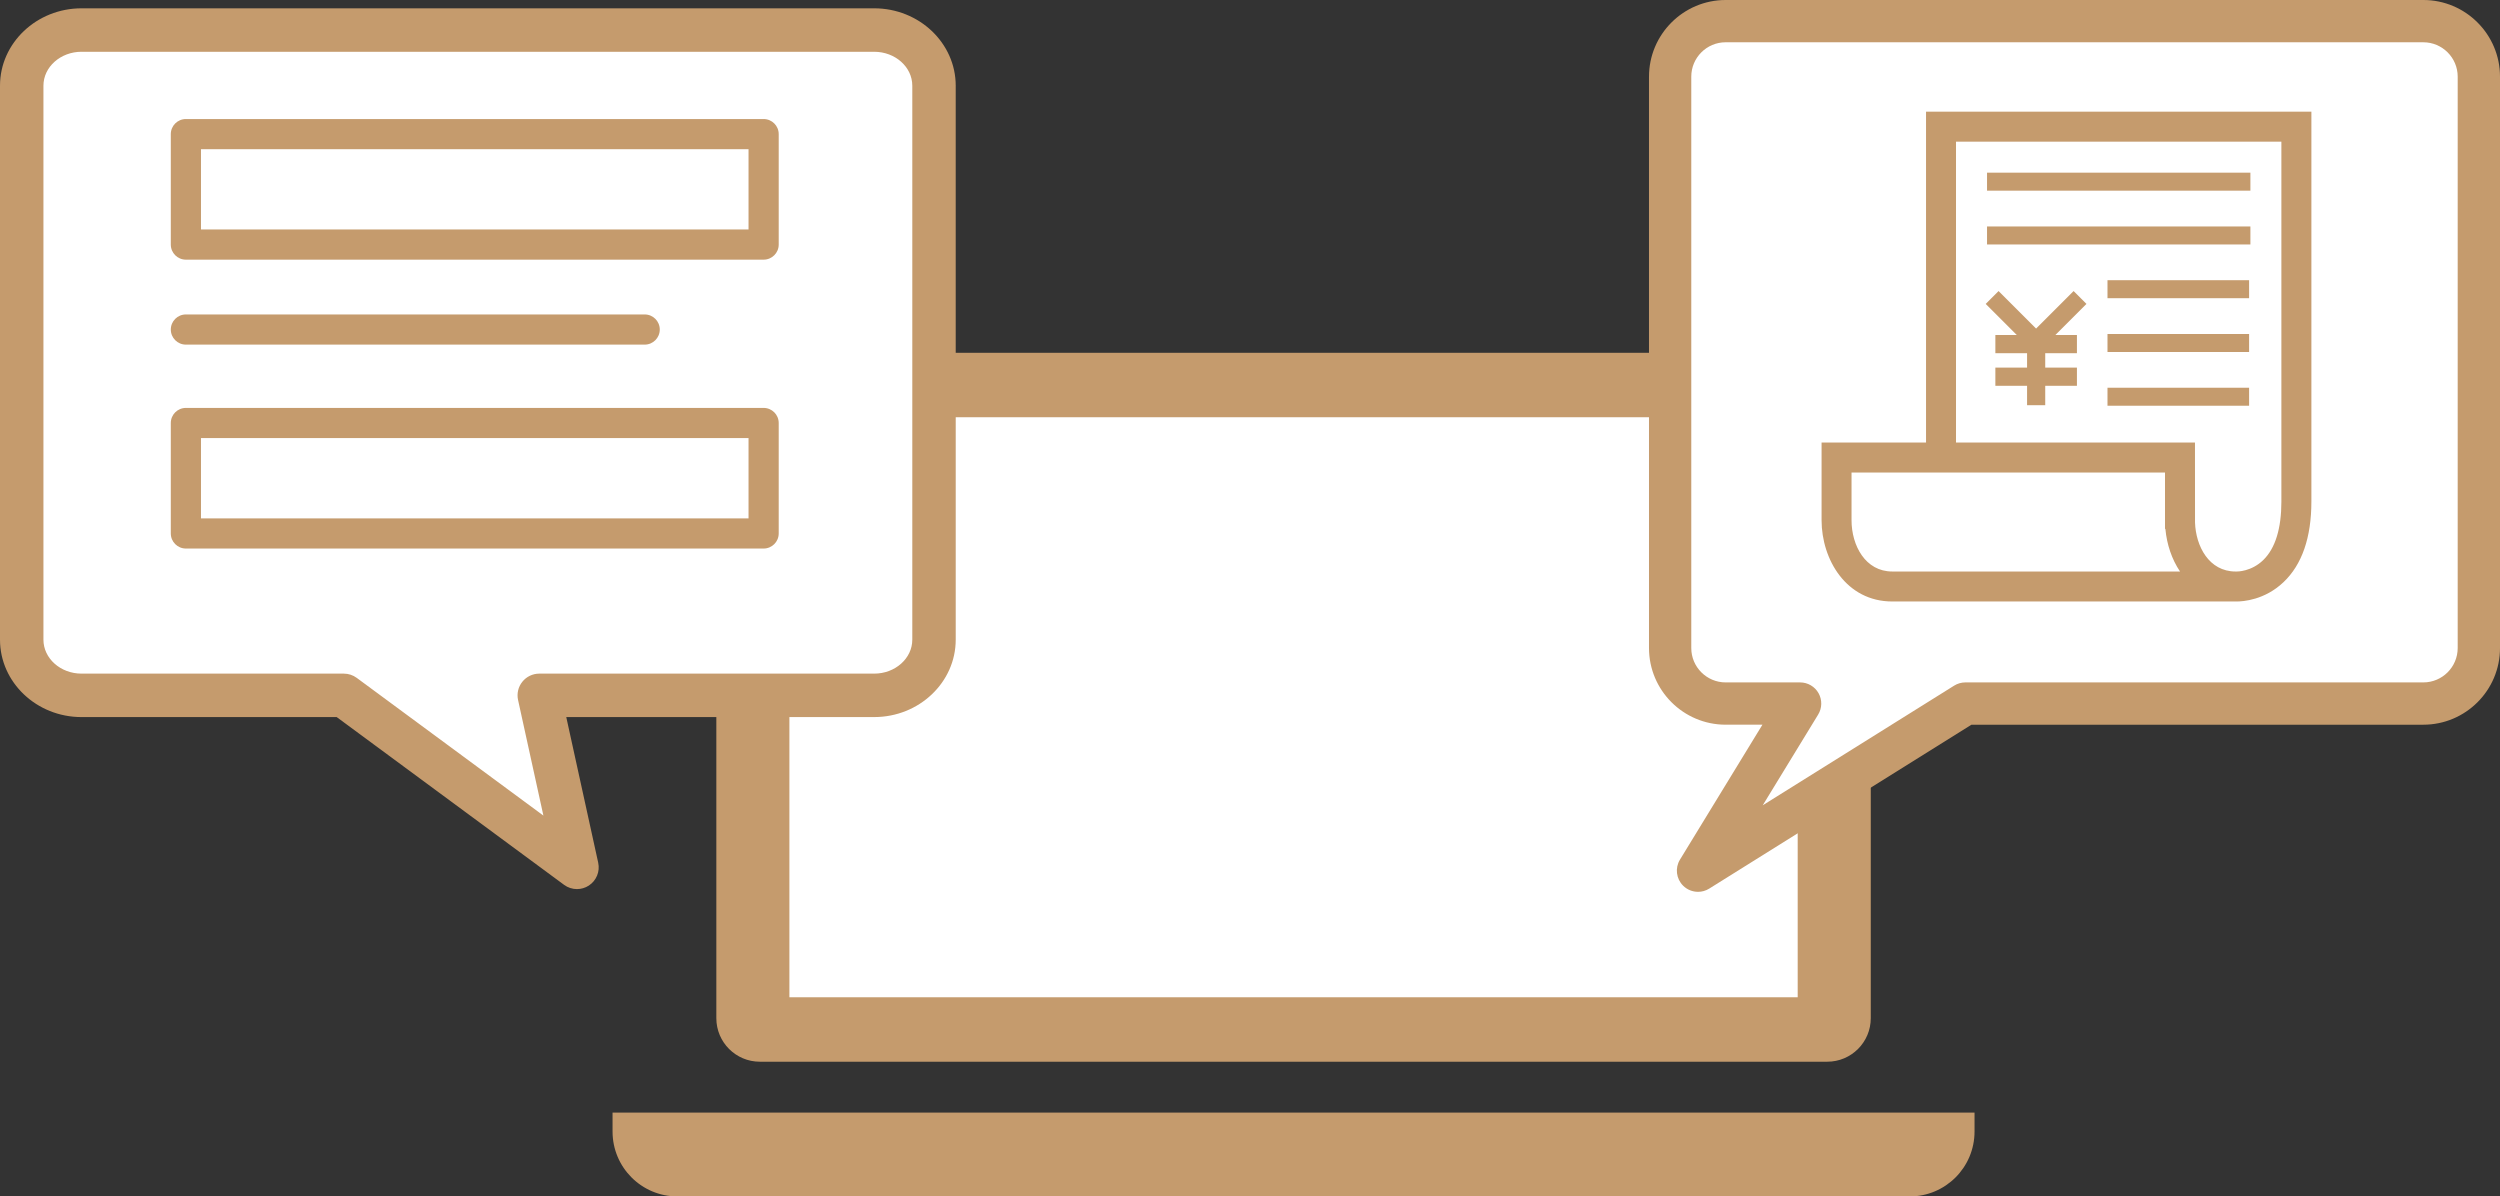 <?xml version="1.0" encoding="UTF-8"?><svg id="a" xmlns="http://www.w3.org/2000/svg" viewBox="0 0 230.287 110.21"><rect x="0" y="0" width="230.287" height="110.21" fill="#333333" stroke="none"/><path d="m168.317,32.497h-98.324c-2.213,0-4.008,1.795-4.008,4.008v57.286c0,2.213,1.794,4.008,4.008,4.008h98.324c2.213,0,4.008-1.794,4.008-4.008v-57.286c0-2.213-1.794-4.008-4.008-4.008" fill="#c59b6d" stroke-width="0"/><rect x="72.716" y="38.434" width="92.878" height="53.429" fill="#fff" stroke-width="0"/><path d="m175.908,110.21H62.402c-3.302,0-5.977-2.676-5.977-5.977v-1.744h125.459v1.744c0,3.301-2.675,5.977-5.977,5.977" fill="#c59b6d" stroke-width="0"/><path d="m223.226,1.948h-64.267c-2.824,0-5.114,2.29-5.114,5.114v52.633c0,2.825,2.29,5.114,5.114,5.114h6.86l-9.408,15.395,24.632-15.395h42.184c2.825,0,5.114-2.289,5.114-5.114V7.061c0-2.823-2.289-5.114-5.114-5.114" fill="#fff" stroke-width="0"/><path d="m156.411,82.15c-.5,0-.995-.193-1.37-.564-.641-.635-.762-1.629-.292-2.399l7.597-12.432h-3.388c-3.893,0-7.061-3.167-7.061-7.061V7.062c0-3.894,3.168-7.062,7.061-7.062h64.268c3.893,0,7.061,3.168,7.061,7.062v52.633c0,3.894-3.168,7.061-7.061,7.061h-41.627l-24.156,15.099c-.318.199-.677.296-1.032.296Zm2.547-78.256c-1.747,0-3.166,1.42-3.166,3.167v52.633c0,1.746,1.419,3.166,3.166,3.166h6.86c.705,0,1.354.38,1.699.995.343.614.33,1.367-.038,1.968l-5.106,8.357,17.635-11.024c.31-.193.667-.296,1.032-.296h42.184c1.747,0,3.166-1.42,3.166-3.166V7.062c0-1.747-1.419-3.167-3.166-3.167h-64.268Z" fill="#c59b6d" stroke-width="0"/><path d="m207.295,15.905h-24.26v1.657h24.26v-1.657Zm0,4.954h-24.26v1.657h24.26v-1.657Zm-13.164,6.61h13.045v-1.657h-13.045v1.657Zm0,4.953h13.045v-1.657h-13.045v1.657Zm0,4.954h13.045v-1.657h-13.045v1.657Zm-16.715-27.09v30.479h-9.622v7.152c0,3.63,2.28,7.489,6.506,7.489h31.614c.028.001.062.001.105.001.598,0,2.592-.132,4.329-1.783,1.702-1.616,2.565-4.115,2.565-7.431V10.286h-35.496Zm-3.116,42.358c-2.458,0-3.746-2.377-3.746-4.727v-4.392h28.875v5.173l.038.044c.128,1.394.582,2.767,1.345,3.902h-26.513Zm35.85-6.451c0,2.502-.562,4.318-1.67,5.396-1.1,1.071-2.404,1.062-2.486,1.057-.021-.001-.039.003-.058.003v-.004c-2.467,0-3.669-2.34-3.742-4.515l-.004-7.364h-22.013V13.048h29.972v33.145Zm-26.347-15.332v1.674h2.92v1.327h-2.92v1.675h2.92v1.787h1.673v-1.787h2.92v-1.675h-2.92v-1.327h2.92v-1.674h-1.988l2.866-2.866-1.184-1.184-3.456,3.456-3.456-3.456-1.184,1.184,2.866,2.866h-1.979Z" fill="#c59b6d" stroke-width="0"/><path d="m86.036,17.214V7.895c0-2.833-2.467-5.128-5.509-5.128H7.512c-3.043,0-5.51,2.295-5.51,5.128v51.03c0,2.833,2.467,5.128,5.51,5.128h26.869l17.915,13.799-2.621-13.799h30.852c3.042,0,5.509-2.295,5.509-5.128V17.214Z" fill="#fff" stroke-width="0"/><path d="m53.149,81.899c-.418,0-.836-.131-1.188-.391l-20.946-15.454H7.511c-4.142,0-7.511-3.198-7.511-7.129V7.896C0,3.964,3.37.766,7.511.766h73.015c4.141,0,7.51,3.198,7.51,7.129v51.029c0,3.931-3.37,7.129-7.51,7.129h-28.365l2.942,13.415c.179.814-.167,1.654-.865,2.107-.332.215-.711.323-1.089.323ZM7.511,4.768c-1.935,0-3.51,1.402-3.51,3.127v51.029c0,1.725,1.574,3.127,3.51,3.127h24.161c.428,0,.844.137,1.188.391l17.195,12.686-2.334-10.648c-.13-.593.016-1.211.396-1.682.379-.472.953-.747,1.558-.747h30.852c1.934,0,3.509-1.402,3.509-3.127V7.896c0-1.725-1.574-3.127-3.509-3.127H7.511Z" fill="#c59b6d" stroke-width="0"/><path d="m59.385,31.745H17.124c-.767,0-1.39-.622-1.39-1.39s.622-1.39,1.39-1.39h42.261c.767,0,1.39.622,1.39,1.39s-.622,1.39-1.39,1.39Z" fill="#c59b6d" stroke-width="0"/><path d="m70.341,23.919H17.123c-.767,0-1.39-.622-1.39-1.39v-10.174c0-.767.622-1.39,1.39-1.39h53.218c.767,0,1.39.622,1.39,1.39v10.174c0,.767-.622,1.39-1.39,1.39Zm-51.829-2.779h50.439v-7.395H18.513v7.395Z" fill="#c59b6d" stroke-width="0"/><path d="m70.341,50.529H17.123c-.767,0-1.39-.622-1.39-1.39v-10.174c0-.767.622-1.39,1.39-1.39h53.218c.767,0,1.39.622,1.39,1.39v10.174c0,.767-.622,1.39-1.39,1.39Zm-51.829-2.779h50.439v-7.395H18.513v7.395Z" fill="#c59b6d" stroke-width="0"/></svg>